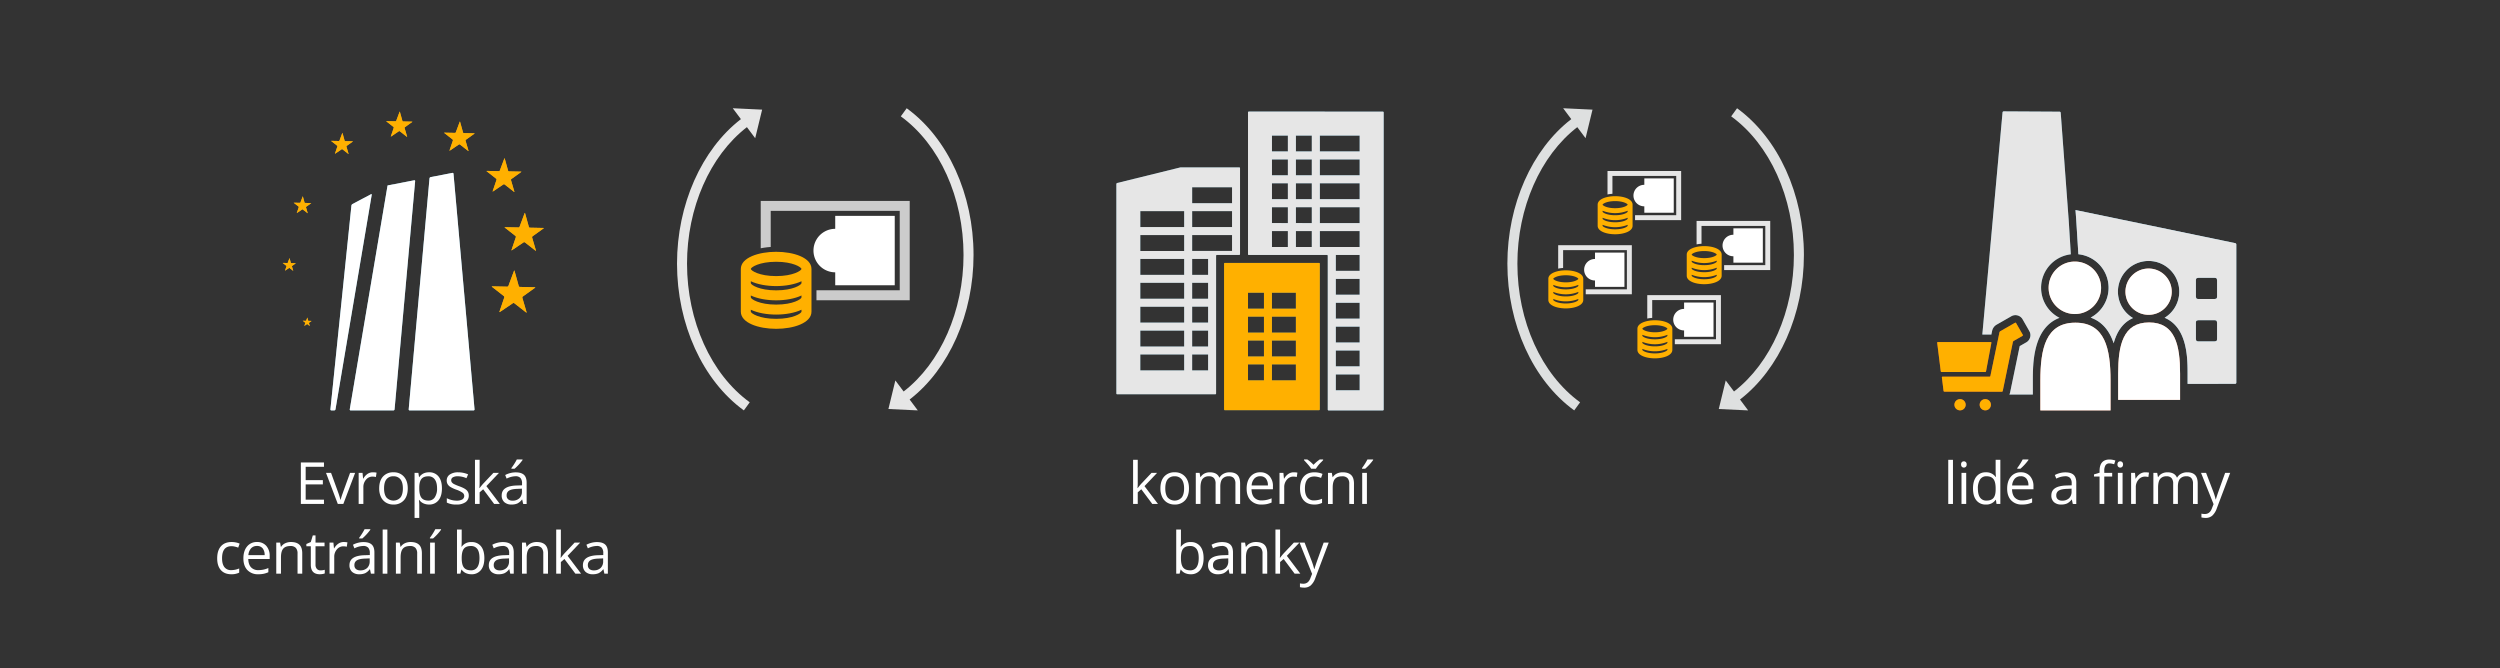 <svg xmlns="http://www.w3.org/2000/svg" width="1920" height="513.232" viewBox="0 0 1920 513.232">
  <rect x="0" y="0" width="1920" height="513.232" fill="#333333" stroke="none"/>
  <defs>
    <style>
      .cls-1 {
        fill: #fff;
      }

      .cls-2 {
        fill: #c69936;
      }

      .cls-3 {
        fill: #6ea6be;
      }

      .cls-4 {
        fill: #47788a;
      }

      .cls-5 {
        fill: #6ea6bf;
      }

      .cls-6 {
        fill: #a64a45;
      }

      .cls-7 {
        fill: #e39473;
      }

      .cls-8 {
        fill: #e6e6e6;
      }

      .cls-9 {
        fill: #ffb000;
      }

      .cls-10 {
        fill: #dee0e0;
      }

      .cls-11 {
        fill: #ccc;
      }
    </style>
  </defs>
  <title>explainer what is money_web_3</title>
  <g id="box_3" data-name="box 3">
    <g>
      <path class="cls-1" d="M1499.875,387.044h-3.616v-33.9h3.616Z"/>
      <path class="cls-1" d="M1506.124,356.694a2.4,2.4,0,0,1,.61-1.819,2.259,2.259,0,0,1,3.028.011,2.361,2.361,0,0,1,.632,1.809,2.4,2.4,0,0,1-.632,1.819,2.213,2.213,0,0,1-3.028,0A2.445,2.445,0,0,1,1506.124,356.694Zm3.922,30.351h-3.616V363.165h3.616Z"/>
      <path class="cls-1" d="M1532.854,383.842h-.2a8.5,8.5,0,0,1-7.5,3.638,8.866,8.866,0,0,1-7.288-3.2q-2.6-3.2-2.6-9.107t2.614-9.173a8.8,8.8,0,0,1,7.277-3.268,8.683,8.683,0,0,1,7.451,3.53h.283l-.152-1.721-.087-1.678v-9.717h3.616v33.9h-2.941Zm-7.234.61q3.7,0,5.371-2.015t1.667-6.5v-.763q0-5.076-1.688-7.245t-5.393-2.167a5.537,5.537,0,0,0-4.87,2.473,12.3,12.3,0,0,0-1.688,6.983q0,4.575,1.678,6.907A5.68,5.68,0,0,0,1525.619,384.451Z"/>
      <path class="cls-1" d="M1552.916,387.48a10.972,10.972,0,0,1-8.356-3.225q-3.06-3.224-3.061-8.955,0-5.774,2.843-9.173a9.446,9.446,0,0,1,7.637-3.4,9.008,9.008,0,0,1,7.1,2.952,11.321,11.321,0,0,1,2.614,7.79v2.288h-16.45q.108,4.206,2.125,6.384a7.345,7.345,0,0,0,5.675,2.179,19.227,19.227,0,0,0,7.626-1.612v3.225a19.135,19.135,0,0,1-3.627,1.188A20.386,20.386,0,0,1,1552.916,387.48Zm-.98-21.722a5.908,5.908,0,0,0-4.587,1.874,8.641,8.641,0,0,0-2.016,5.186h12.485a7.953,7.953,0,0,0-1.525-5.24A5.368,5.368,0,0,0,1551.936,365.758Zm-2.681-6.3q1.046-1.351,2.256-3.268a37.512,37.512,0,0,0,1.906-3.333h4.4v.458a40.377,40.377,0,0,1-6.145,6.688h-2.419Z"/>
      <path class="cls-1" d="M1591.907,387.044l-.719-3.4h-.175a10.045,10.045,0,0,1-3.562,3.04,10.87,10.87,0,0,1-4.435.795,7.975,7.975,0,0,1-5.566-1.83,6.674,6.674,0,0,1-2.016-5.207q0-7.233,11.569-7.583l4.053-.13v-1.482a6.056,6.056,0,0,0-1.209-4.15,4.974,4.974,0,0,0-3.867-1.34,15.757,15.757,0,0,0-6.755,1.83l-1.111-2.767a17,17,0,0,1,3.868-1.5,16.761,16.761,0,0,1,4.216-.545q4.27,0,6.329,1.9t2.059,6.079v16.3Zm-8.17-2.549a7.339,7.339,0,0,0,5.3-1.852,6.848,6.848,0,0,0,1.929-5.186V375.3l-3.617.152q-4.314.153-6.22,1.34a4.041,4.041,0,0,0-1.907,3.693,3.725,3.725,0,0,0,1.188,2.985A4.928,4.928,0,0,0,1583.737,384.495Z"/>
      <path class="cls-1" d="M1622.161,365.975h-6.078v21.069h-3.617V365.975H1608.2v-1.634l4.271-1.307V361.7q0-8.8,7.691-8.8a15.827,15.827,0,0,1,4.444.763l-.937,2.9a11.985,11.985,0,0,0-3.573-.675,3.479,3.479,0,0,0-3.028,1.362,7.593,7.593,0,0,0-.98,4.368v1.547h6.078Zm4.053-9.282a2.4,2.4,0,0,1,.61-1.819,2.259,2.259,0,0,1,3.028.011,2.361,2.361,0,0,1,.632,1.809,2.4,2.4,0,0,1-.632,1.819,2.112,2.112,0,0,1-1.5.6,2.089,2.089,0,0,1-1.525-.6A2.445,2.445,0,0,1,1626.214,356.694Zm3.922,30.351h-3.617V363.165h3.617Z"/>
      <path class="cls-1" d="M1647.583,362.729a14.154,14.154,0,0,1,2.854.262l-.5,3.355a12.332,12.332,0,0,0-2.615-.327,6.362,6.362,0,0,0-4.956,2.353,8.579,8.579,0,0,0-2.06,5.861v12.812h-3.616V363.165h2.984l.414,4.423h.175a10.5,10.5,0,0,1,3.2-3.6A7.212,7.212,0,0,1,1647.583,362.729Z"/>
      <path class="cls-1" d="M1684.227,387.044V371.51a6.453,6.453,0,0,0-1.22-4.281,4.724,4.724,0,0,0-3.792-1.427,6.122,6.122,0,0,0-4.989,1.939q-1.613,1.939-1.612,5.97v13.334H1669V371.51a6.447,6.447,0,0,0-1.221-4.281,4.748,4.748,0,0,0-3.812-1.427,5.906,5.906,0,0,0-4.979,2.037q-1.581,2.038-1.58,6.678v12.528h-3.616V363.165h2.941l.588,3.268h.175a7.106,7.106,0,0,1,2.887-2.724,8.821,8.821,0,0,1,4.172-.98q5.6,0,7.321,4.053h.174a7.62,7.62,0,0,1,3.094-2.963,9.6,9.6,0,0,1,4.619-1.089q4.053,0,6.068,2.081t2.016,6.656v15.579Z"/>
      <path class="cls-1" d="M1690.389,363.165h3.878l5.229,13.617a52,52,0,0,1,2.135,6.732h.175q.283-1.111,1.187-3.8t5.916-16.548h3.878l-10.262,27.191a13.572,13.572,0,0,1-3.562,5.72,7.578,7.578,0,0,1-5,1.688,14.544,14.544,0,0,1-3.269-.371v-2.9a12.607,12.607,0,0,0,2.68.261q3.727,0,5.316-4.183l1.329-3.4Z"/>
    </g>
  </g>
  <g id="box_2" data-name="box 2">
    <g>
      <path class="cls-1" d="M873.79,374.821a42.41,42.41,0,0,1,2.854-3.486l7.713-8.17h4.293l-9.674,10.175,10.349,13.7h-4.379l-8.432-11.286-2.724,2.353v8.933h-3.573v-33.9h3.573v17.975q0,1.2-.175,3.7Z"/>
      <path class="cls-1" d="M913.135,375.083q0,5.839-2.941,9.118a10.359,10.359,0,0,1-8.127,3.279,10.763,10.763,0,0,1-5.687-1.5,9.92,9.92,0,0,1-3.835-4.314,15.034,15.034,0,0,1-1.351-6.58q0-5.839,2.919-9.1a10.327,10.327,0,0,1,8.105-3.257,10.1,10.1,0,0,1,7.964,3.333Q913.135,369.4,913.135,375.083Zm-18.193,0q0,4.575,1.83,6.972a7.264,7.264,0,0,0,10.774.011q1.841-2.385,1.841-6.983,0-4.553-1.841-6.918a6.47,6.47,0,0,0-5.437-2.364,6.366,6.366,0,0,0-5.359,2.331Q894.941,370.464,894.942,375.083Z"/>
      <path class="cls-1" d="M948.8,387.044V371.51a6.453,6.453,0,0,0-1.22-4.281,4.724,4.724,0,0,0-3.792-1.427,6.122,6.122,0,0,0-4.989,1.939q-1.613,1.939-1.612,5.97v13.334h-3.616V371.51a6.447,6.447,0,0,0-1.221-4.281,4.748,4.748,0,0,0-3.812-1.427,5.906,5.906,0,0,0-4.979,2.037q-1.581,2.038-1.58,6.678v12.528h-3.616V363.165H921.3l.588,3.268h.175a7.106,7.106,0,0,1,2.887-2.724,8.821,8.821,0,0,1,4.172-.98q5.6,0,7.321,4.053h.174a7.62,7.62,0,0,1,3.094-2.963,9.6,9.6,0,0,1,4.619-1.089q4.053,0,6.068,2.081t2.016,6.656v15.579Z"/>
      <path class="cls-1" d="M968.837,387.48a10.972,10.972,0,0,1-8.356-3.225q-3.06-3.224-3.061-8.955,0-5.774,2.843-9.173a9.446,9.446,0,0,1,7.637-3.4,9.008,9.008,0,0,1,7.1,2.952,11.321,11.321,0,0,1,2.614,7.79v2.288h-16.45q.108,4.206,2.125,6.384a7.345,7.345,0,0,0,5.675,2.179,19.227,19.227,0,0,0,7.626-1.612v3.225a19.135,19.135,0,0,1-3.627,1.188A20.386,20.386,0,0,1,968.837,387.48Zm-.98-21.722a5.908,5.908,0,0,0-4.587,1.874,8.641,8.641,0,0,0-2.016,5.186H973.74a7.953,7.953,0,0,0-1.525-5.24A5.368,5.368,0,0,0,967.857,365.758Z"/>
      <path class="cls-1" d="M993.562,362.729a14.154,14.154,0,0,1,2.854.262l-.5,3.355a12.332,12.332,0,0,0-2.615-.327,6.362,6.362,0,0,0-4.956,2.353,8.579,8.579,0,0,0-2.06,5.861v12.812h-3.616V363.165h2.984l.414,4.423h.175a10.5,10.5,0,0,1,3.2-3.6A7.212,7.212,0,0,1,993.562,362.729Z"/>
      <path class="cls-1" d="M1009.31,387.48q-5.186,0-8.029-3.192t-2.843-9.031q0-5.992,2.887-9.26t8.225-3.268a16.312,16.312,0,0,1,3.442.371,11.351,11.351,0,0,1,2.7.872l-1.111,3.072a17.033,17.033,0,0,0-2.614-.795,11.686,11.686,0,0,0-2.506-.316q-7.277,0-7.277,9.281,0,4.4,1.776,6.754a6.177,6.177,0,0,0,5.262,2.353,16.09,16.09,0,0,0,6.122-1.285v3.2A13.045,13.045,0,0,1,1009.31,387.48Zm-7.822-34.621h2.506a24.769,24.769,0,0,1,4.771,4.118,31.679,31.679,0,0,1,4.815-4.118h2.593v.544l-1.438,1.481a25.527,25.527,0,0,0-4.14,5.12h-3.616a17.516,17.516,0,0,0-1.612-2.266q-1.112-1.373-3.879-4.336Z"/>
      <path class="cls-1" d="M1036.236,387.044V371.6a6.233,6.233,0,0,0-1.329-4.357,5.416,5.416,0,0,0-4.161-1.438q-3.749,0-5.491,2.026t-1.743,6.689v12.528h-3.616V363.165h2.941l.588,3.268h.175a7.376,7.376,0,0,1,3.115-2.734,10.128,10.128,0,0,1,4.467-.97q4.314,0,6.492,2.081t2.179,6.656v15.579Z"/>
      <path class="cls-1" d="M1046.015,359.461q1.044-1.351,2.255-3.268a37.512,37.512,0,0,0,1.906-3.333h4.4v.458a40.377,40.377,0,0,1-6.145,6.688h-2.418Zm3.769,27.583h-3.616V363.165h3.616Z"/>
      <path class="cls-1" d="M914.451,416.318a8.881,8.881,0,0,1,7.311,3.214q2.6,3.214,2.6,9.1t-2.626,9.14a8.84,8.84,0,0,1-7.288,3.257,10.339,10.339,0,0,1-4.26-.86,8.014,8.014,0,0,1-3.235-2.647h-.261l-.763,3.072h-2.593v-33.9h3.616v8.236q0,2.767-.174,4.967h.174A8.588,8.588,0,0,1,914.451,416.318Zm-.522,3.029q-3.7,0-5.338,2.124t-1.635,7.158q0,5.032,1.678,7.2T914.015,438a5.579,5.579,0,0,0,4.968-2.429q1.633-2.429,1.634-6.983,0-4.662-1.634-6.95A5.792,5.792,0,0,0,913.928,419.347Z"/>
      <path class="cls-1" d="M944.252,440.59l-.719-3.4h-.175a10.045,10.045,0,0,1-3.562,3.04,10.87,10.87,0,0,1-4.435.795,7.975,7.975,0,0,1-5.566-1.83,6.674,6.674,0,0,1-2.016-5.207q0-7.233,11.569-7.583l4.053-.13v-1.482a6.056,6.056,0,0,0-1.209-4.15,4.974,4.974,0,0,0-3.867-1.34,15.757,15.757,0,0,0-6.755,1.83l-1.111-2.767a17,17,0,0,1,3.868-1.5,16.761,16.761,0,0,1,4.216-.545q4.27,0,6.329,1.9t2.059,6.079v16.3Zm-8.17-2.549a7.339,7.339,0,0,0,5.3-1.852A6.848,6.848,0,0,0,943.316,431v-2.157L939.7,429q-4.314.153-6.22,1.34a4.041,4.041,0,0,0-1.907,3.693,3.725,3.725,0,0,0,1.188,2.985A4.928,4.928,0,0,0,936.082,438.041Z"/>
      <path class="cls-1" d="M969.609,440.59V425.142a6.233,6.233,0,0,0-1.329-4.357,5.416,5.416,0,0,0-4.161-1.438q-3.749,0-5.491,2.026t-1.743,6.689V440.59h-3.616V416.711h2.941l.588,3.268h.175a7.376,7.376,0,0,1,3.115-2.734,10.128,10.128,0,0,1,4.467-.97q4.314,0,6.492,2.081t2.179,6.656V440.59Z"/>
      <path class="cls-1" d="M983.114,428.367a42.41,42.41,0,0,1,2.854-3.486l7.713-8.17h4.293L988.3,426.886l10.349,13.7h-4.379L985.837,429.3l-2.724,2.353v8.933H979.54v-33.9h3.573v17.975q0,1.2-.175,3.7Z"/>
      <path class="cls-1" d="M998.056,416.711h3.878l5.229,13.617a52,52,0,0,1,2.135,6.732h.175q.283-1.111,1.187-3.8t5.916-16.548h3.878L1010.192,443.9a13.572,13.572,0,0,1-3.562,5.72,7.578,7.578,0,0,1-5,1.688,14.544,14.544,0,0,1-3.269-.371v-2.9a12.607,12.607,0,0,0,2.68.261q3.727,0,5.316-4.183l1.329-3.4Z"/>
    </g>
  </g>
  <g id="box_1" data-name="box 1">
    <g>
      <path class="cls-1" d="M248.811,387.044H231.053V355.19h17.758v3.29H234.757v10.262h13.2v3.268h-13.2v11.722h14.054Z"/>
      <path class="cls-1" d="M259.439,387.044l-9.063-23.879h3.878l5.143,14.162a67.479,67.479,0,0,1,2.048,6.449h.174a48.881,48.881,0,0,1,1.515-4.783q1.274-3.628,5.72-15.829h3.878l-9.063,23.879Z"/>
      <path class="cls-1" d="M286.342,362.729a14.154,14.154,0,0,1,2.854.262l-.5,3.355a12.332,12.332,0,0,0-2.615-.327,6.362,6.362,0,0,0-4.956,2.353,8.579,8.579,0,0,0-2.06,5.861v12.812h-3.616V363.165h2.984l.414,4.423h.175a10.5,10.5,0,0,1,3.2-3.6A7.212,7.212,0,0,1,286.342,362.729Z"/>
      <path class="cls-1" d="M313.159,375.083q0,5.839-2.941,9.118a10.359,10.359,0,0,1-8.127,3.279,10.763,10.763,0,0,1-5.687-1.5,9.92,9.92,0,0,1-3.835-4.314,15.034,15.034,0,0,1-1.351-6.58q0-5.839,2.919-9.1a10.327,10.327,0,0,1,8.105-3.257,10.1,10.1,0,0,1,7.964,3.333Q313.159,369.4,313.159,375.083Zm-18.193,0q0,4.575,1.83,6.972a7.264,7.264,0,0,0,10.774.011q1.841-2.385,1.841-6.983,0-4.553-1.841-6.918a6.47,6.47,0,0,0-5.437-2.364,6.366,6.366,0,0,0-5.359,2.331Q294.966,370.464,294.966,375.083Z"/>
      <path class="cls-1" d="M329.5,387.48a10.339,10.339,0,0,1-4.26-.86A8.014,8.014,0,0,1,322,383.972h-.261a32.118,32.118,0,0,1,.261,3.965v9.827h-3.616v-34.6h2.941l.5,3.268H322a8.4,8.4,0,0,1,3.247-2.833,9.872,9.872,0,0,1,4.248-.872,8.827,8.827,0,0,1,7.332,3.247q2.581,3.247,2.582,9.107,0,5.883-2.626,9.14A8.84,8.84,0,0,1,329.5,387.48Zm-.522-21.679q-3.661,0-5.295,2.026T322,374.277v.806q0,5.032,1.678,7.2t5.382,2.168a5.6,5.6,0,0,0,4.848-2.505,11.884,11.884,0,0,0,1.754-6.907q0-4.466-1.754-6.852A5.769,5.769,0,0,0,328.973,365.8Z"/>
      <path class="cls-1" d="M360.015,380.53a5.98,5.98,0,0,1-2.483,5.142,11.677,11.677,0,0,1-6.972,1.808,15.163,15.163,0,0,1-7.408-1.5v-3.355a17.889,17.889,0,0,0,3.693,1.373,15.4,15.4,0,0,0,3.8.5,8.62,8.62,0,0,0,4.357-.9,3.112,3.112,0,0,0,.315-5.142,19.005,19.005,0,0,0-4.717-2.342,25.536,25.536,0,0,1-4.738-2.168,6.463,6.463,0,0,1-2.092-2.1,5.478,5.478,0,0,1-.687-2.811,5.357,5.357,0,0,1,2.375-4.608,11.068,11.068,0,0,1,6.515-1.688,19.057,19.057,0,0,1,7.538,1.569l-1.285,2.941a17.3,17.3,0,0,0-6.515-1.481,7.491,7.491,0,0,0-3.878.806,2.492,2.492,0,0,0-1.308,2.222,2.7,2.7,0,0,0,.49,1.634,4.835,4.835,0,0,0,1.58,1.285,35.157,35.157,0,0,0,4.183,1.765q4.25,1.547,5.741,3.116A5.493,5.493,0,0,1,360.015,380.53Z"/>
      <path class="cls-1" d="M368.357,374.821a42.41,42.41,0,0,1,2.854-3.486l7.713-8.17h4.293l-9.674,10.175,10.349,13.7h-4.379l-8.432-11.286-2.724,2.353v8.933h-3.573v-33.9h3.573v17.975q0,1.2-.175,3.7Z"/>
      <path class="cls-1" d="M401.775,387.044l-.719-3.4h-.175a10.045,10.045,0,0,1-3.562,3.04,10.87,10.87,0,0,1-4.435.795,7.975,7.975,0,0,1-5.566-1.83,6.674,6.674,0,0,1-2.016-5.207q0-7.233,11.569-7.583l4.053-.13v-1.482a6.056,6.056,0,0,0-1.209-4.15,4.974,4.974,0,0,0-3.867-1.34,15.757,15.757,0,0,0-6.755,1.83l-1.111-2.767a17,17,0,0,1,3.868-1.5,16.761,16.761,0,0,1,4.216-.545q4.27,0,6.329,1.9t2.059,6.079v16.3Zm-8.17-2.549a7.339,7.339,0,0,0,5.3-1.852,6.848,6.848,0,0,0,1.929-5.186V375.3l-3.617.152q-4.314.153-6.22,1.34a4.041,4.041,0,0,0-1.907,3.693,3.725,3.725,0,0,0,1.188,2.985A4.928,4.928,0,0,0,393.6,384.495Zm-.85-25.034q1.044-1.351,2.255-3.268a37.512,37.512,0,0,0,1.906-3.333h4.4v.458a40.377,40.377,0,0,1-6.145,6.688h-2.418Z"/>
      <path class="cls-1" d="M177.667,441.026q-5.186,0-8.029-3.192T166.8,428.8q0-5.992,2.887-9.26t8.225-3.268a16.312,16.312,0,0,1,3.442.371,11.351,11.351,0,0,1,2.7.872l-1.111,3.072a17.033,17.033,0,0,0-2.614-.795,11.686,11.686,0,0,0-2.506-.316q-7.277,0-7.277,9.281,0,4.4,1.776,6.754a6.177,6.177,0,0,0,5.262,2.353,16.09,16.09,0,0,0,6.122-1.285v3.2A13.045,13.045,0,0,1,177.667,441.026Z"/>
      <path class="cls-1" d="M198.34,441.026a10.972,10.972,0,0,1-8.356-3.225q-3.06-3.224-3.061-8.955,0-5.774,2.843-9.173a9.446,9.446,0,0,1,7.637-3.4,9.008,9.008,0,0,1,7.1,2.952,11.321,11.321,0,0,1,2.614,7.79V429.3H190.67q.108,4.206,2.125,6.384a7.345,7.345,0,0,0,5.675,2.179,19.227,19.227,0,0,0,7.626-1.612v3.225a19.135,19.135,0,0,1-3.627,1.188A20.386,20.386,0,0,1,198.34,441.026Zm-.98-21.722a5.908,5.908,0,0,0-4.587,1.874,8.641,8.641,0,0,0-2.016,5.186h12.485a7.953,7.953,0,0,0-1.525-5.24A5.368,5.368,0,0,0,197.36,419.3Z"/>
      <path class="cls-1" d="M228.511,440.59V425.142a6.233,6.233,0,0,0-1.329-4.357,5.416,5.416,0,0,0-4.161-1.438q-3.749,0-5.491,2.026t-1.743,6.689V440.59H212.17V416.711h2.941l.588,3.268h.175a7.376,7.376,0,0,1,3.115-2.734,10.128,10.128,0,0,1,4.467-.97q4.314,0,6.492,2.081t2.179,6.656V440.59Z"/>
      <path class="cls-1" d="M246.156,438.041a11.778,11.778,0,0,0,1.852-.142,11.97,11.97,0,0,0,1.416-.294v2.767a6.6,6.6,0,0,1-1.731.468,13,13,0,0,1-2.06.185q-6.929,0-6.929-7.3V419.521h-3.42v-1.743l3.42-1.5,1.525-5.1h2.092v5.534h6.929v2.811h-6.929v14.053a4.829,4.829,0,0,0,1.024,3.312A3.562,3.562,0,0,0,246.156,438.041Z"/>
      <path class="cls-1" d="M263.974,416.275a14.154,14.154,0,0,1,2.854.262l-.5,3.355a12.332,12.332,0,0,0-2.615-.327,6.362,6.362,0,0,0-4.956,2.353,8.579,8.579,0,0,0-2.06,5.861V440.59H253.08V416.711h2.984l.414,4.423h.175a10.5,10.5,0,0,1,3.2-3.6A7.212,7.212,0,0,1,263.974,416.275Z"/>
      <path class="cls-1" d="M284.864,440.59l-.719-3.4h-.175a10.045,10.045,0,0,1-3.562,3.04,10.87,10.87,0,0,1-4.435.795,7.975,7.975,0,0,1-5.566-1.83,6.674,6.674,0,0,1-2.016-5.207q0-7.233,11.569-7.583l4.053-.13v-1.482a6.056,6.056,0,0,0-1.209-4.15,4.974,4.974,0,0,0-3.867-1.34,15.757,15.757,0,0,0-6.755,1.83l-1.111-2.767a17,17,0,0,1,3.868-1.5,16.761,16.761,0,0,1,4.216-.545q4.27,0,6.329,1.9t2.059,6.079v16.3Zm-8.17-2.549a7.339,7.339,0,0,0,5.3-1.852A6.848,6.848,0,0,0,283.927,431v-2.157L280.31,429q-4.314.153-6.22,1.34a4.041,4.041,0,0,0-1.907,3.693,3.725,3.725,0,0,0,1.188,2.985A4.928,4.928,0,0,0,276.694,438.041Zm-.85-25.034q1.044-1.351,2.255-3.268a37.512,37.512,0,0,0,1.906-3.333h4.4v.458a40.377,40.377,0,0,1-6.145,6.688h-2.418Z"/>
      <path class="cls-1" d="M297.5,440.59H293.88v-33.9H297.5Z"/>
      <path class="cls-1" d="M320.392,440.59V425.142a6.233,6.233,0,0,0-1.329-4.357,5.416,5.416,0,0,0-4.161-1.438q-3.749,0-5.491,2.026t-1.743,6.689V440.59h-3.616V416.711h2.941l.588,3.268h.175a7.376,7.376,0,0,1,3.115-2.734,10.128,10.128,0,0,1,4.467-.97q4.314,0,6.492,2.081t2.179,6.656V440.59Z"/>
      <path class="cls-1" d="M330.17,413.007q1.044-1.351,2.255-3.268a37.512,37.512,0,0,0,1.906-3.333h4.4v.458a40.377,40.377,0,0,1-6.145,6.688H330.17Zm3.769,27.583h-3.616V416.711h3.616Z"/>
      <path class="cls-1" d="M362.08,416.318a8.881,8.881,0,0,1,7.311,3.214q2.6,3.214,2.6,9.1t-2.626,9.14a8.84,8.84,0,0,1-7.288,3.257,10.339,10.339,0,0,1-4.26-.86,8.014,8.014,0,0,1-3.235-2.647h-.261l-.763,3.072h-2.593v-33.9h3.616v8.236q0,2.767-.174,4.967h.174A8.588,8.588,0,0,1,362.08,416.318Zm-.522,3.029q-3.7,0-5.338,2.124t-1.635,7.158q0,5.032,1.678,7.2T361.645,438a5.579,5.579,0,0,0,4.968-2.429q1.633-2.429,1.634-6.983,0-4.662-1.634-6.95A5.792,5.792,0,0,0,361.558,419.347Z"/>
      <path class="cls-1" d="M391.882,440.59l-.719-3.4h-.175a10.045,10.045,0,0,1-3.562,3.04,10.87,10.87,0,0,1-4.435.795,7.975,7.975,0,0,1-5.566-1.83,6.674,6.674,0,0,1-2.016-5.207q0-7.233,11.569-7.583l4.053-.13v-1.482a6.056,6.056,0,0,0-1.209-4.15,4.974,4.974,0,0,0-3.867-1.34,15.757,15.757,0,0,0-6.755,1.83l-1.111-2.767a17,17,0,0,1,3.868-1.5,16.761,16.761,0,0,1,4.216-.545q4.27,0,6.329,1.9t2.059,6.079v16.3Zm-8.17-2.549a7.339,7.339,0,0,0,5.3-1.852A6.848,6.848,0,0,0,390.946,431v-2.157l-3.617.152q-4.314.153-6.22,1.34a4.041,4.041,0,0,0-1.907,3.693,3.725,3.725,0,0,0,1.188,2.985A4.928,4.928,0,0,0,383.712,438.041Z"/>
      <path class="cls-1" d="M417.239,440.59V425.142a6.233,6.233,0,0,0-1.329-4.357,5.416,5.416,0,0,0-4.161-1.438q-3.749,0-5.491,2.026t-1.743,6.689V440.59H400.9V416.711h2.941l.588,3.268h.175a7.376,7.376,0,0,1,3.115-2.734,10.128,10.128,0,0,1,4.467-.97q4.314,0,6.492,2.081t2.179,6.656V440.59Z"/>
      <path class="cls-1" d="M430.743,428.367a42.41,42.41,0,0,1,2.854-3.486l7.713-8.17H445.6l-9.674,10.175,10.349,13.7H441.9L433.467,429.3l-2.724,2.353v8.933H427.17v-33.9h3.573v17.975q0,1.2-.175,3.7Z"/>
      <path class="cls-1" d="M464.161,440.59l-.719-3.4h-.175a10.045,10.045,0,0,1-3.562,3.04,10.87,10.87,0,0,1-4.435.795,7.975,7.975,0,0,1-5.566-1.83,6.674,6.674,0,0,1-2.016-5.207q0-7.233,11.569-7.583l4.053-.13v-1.482a6.056,6.056,0,0,0-1.209-4.15,4.974,4.974,0,0,0-3.867-1.34,15.757,15.757,0,0,0-6.755,1.83l-1.111-2.767a17,17,0,0,1,3.868-1.5,16.761,16.761,0,0,1,4.216-.545q4.27,0,6.329,1.9t2.059,6.079v16.3Zm-8.17-2.549a7.339,7.339,0,0,0,5.3-1.852A6.848,6.848,0,0,0,463.225,431v-2.157l-3.617.152q-4.314.153-6.22,1.34a4.041,4.041,0,0,0-1.907,3.693,3.725,3.725,0,0,0,1.188,2.985A4.928,4.928,0,0,0,455.992,438.041Z"/>
    </g>
  </g>
  <g id="icons">
    <g>
      <path class="cls-2" d="M395,232.9a1,1,0,0,0-1.1-.039l-9.958,6.722c-.31.21-.467.092-.347-.263l3.673-10.842a1.035,1.035,0,0,0-.318-1.068l-9.05-7.086c-.3-.231-.231-.414.145-.406l11.491.239a1.036,1.036,0,0,0,.923-.625l4.289-11.485c.131-.351.32-.343.421.018l3.225,11.622a.977.977,0,0,0,.866.672l11.491.239c.376.008.433.194.129.412l-9.337,6.7a1.033,1.033,0,0,0-.361,1.053l3.219,10.983c.1.361-.051.465-.347.235Z"/>
      <path class="cls-2" d="M403.118,186.153a.9.9,0,0,0-.992-.035l-8.962,6.051c-.28.188-.421.082-.312-.239l3.305-9.756a.933.933,0,0,0-.286-.962l-8.145-6.377c-.267-.208-.208-.374.131-.365l10.342.214a.925.925,0,0,0,.829-.561l3.86-10.338c.118-.316.29-.308.38.018l2.9,10.458a.878.878,0,0,0,.778.6l10.344.216c.337.006.39.174.114.369l-8.4,6.034a.925.925,0,0,0-.327.947l2.9,9.887c.1.325-.045.418-.31.21Z"/>
      <path class="cls-2" d="M387.511,141.648a.8.8,0,0,0-.882-.031l-7.966,5.377c-.249.169-.374.073-.278-.21l2.938-8.674a.827.827,0,0,0-.255-.853l-7.239-5.669c-.237-.184-.186-.331.114-.325l9.195.19a.825.825,0,0,0,.737-.5l3.432-9.186c.1-.282.257-.276.337.014l2.58,9.3a.781.781,0,0,0,.692.539l9.193.19c.3.006.347.155.1.331l-7.468,5.363a.829.829,0,0,0-.292.843l2.576,8.786c.084.288-.041.374-.276.188Z"/>
      <path class="cls-2" d="M353.233,110.979a.7.7,0,0,0-.772-.027l-6.971,4.705c-.216.147-.327.063-.241-.186l2.57-7.588a.726.726,0,0,0-.223-.747l-6.337-4.961c-.206-.161-.161-.29.1-.284l8.045.167a.727.727,0,0,0,.645-.439l3-8.039c.092-.245.225-.241.3.012l2.258,8.135a.685.685,0,0,0,.6.472l8.045.167c.263,0,.3.135.09.288l-6.537,4.693a.725.725,0,0,0-.253.737l2.254,7.688c.073.253-.035.327-.243.165Z"/>
      <path class="cls-2" d="M307.025,100.8a.6.6,0,0,0-.661-.022l-5.975,4.032c-.186.127-.28.055-.208-.157l2.2-6.5a.622.622,0,0,0-.192-.641l-5.43-4.252c-.178-.139-.139-.249.088-.243l6.894.143a.62.62,0,0,0,.553-.376l2.574-6.89c.08-.212.192-.206.253.01l1.935,6.974a.584.584,0,0,0,.519.4l6.894.143c.227.006.261.116.078.249l-5.6,4.022a.62.62,0,0,0-.218.633l1.933,6.59c.063.216-.031.28-.208.141Z"/>
      <path class="cls-2" d="M262.983,114.66a.5.5,0,0,0-.551-.02L257.453,118c-.155.106-.233.045-.174-.133l1.837-5.42a.518.518,0,0,0-.159-.533l-4.526-3.544c-.147-.116-.114-.206.071-.2l5.747.12a.517.517,0,0,0,.461-.312l2.143-5.743c.067-.176.161-.171.212.01l1.611,5.81a.487.487,0,0,0,.433.335l5.747.12c.188,0,.216.1.063.206l-4.669,3.352a.519.519,0,0,0-.18.527l1.609,5.491c.053.18-.024.233-.171.118Z"/>
      <path class="cls-2" d="M232.541,160.866a.4.4,0,0,0-.441-.016l-3.983,2.691c-.125.084-.188.037-.139-.106l1.468-4.336a.41.41,0,0,0-.127-.427l-3.619-2.836c-.118-.092-.092-.165.057-.161l4.6.094a.406.406,0,0,0,.367-.249l1.717-4.593c.053-.141.129-.139.169.006l1.288,4.648a.393.393,0,0,0,.347.269l4.6.1c.149,0,.171.078.051.163l-3.736,2.682a.411.411,0,0,0-.145.421l1.288,4.4c.043.143-.02.186-.139.092Z"/>
      <path class="cls-2" d="M222.349,205.814a.3.3,0,0,0-.331-.012l-2.987,2.017c-.094.063-.141.029-.1-.078l1.1-3.254a.307.307,0,0,0-.094-.318l-2.715-2.127c-.09-.069-.069-.125.043-.122l3.448.071a.306.306,0,0,0,.276-.186l1.286-3.446c.041-.106.1-.1.127.006l.968,3.485a.291.291,0,0,0,.259.2l3.448.071c.112,0,.131.059.039.125l-2.8,2.011a.308.308,0,0,0-.108.316l.966,3.295c.031.108-.016.141-.1.069Z"/>
      <path class="cls-2" d="M236.022,248.934a.2.2,0,0,0-.22-.008l-1.992,1.345c-.061.041-.092.018-.069-.053l.735-2.168a.207.207,0,0,0-.063-.214l-1.811-1.417c-.059-.047-.045-.084.031-.082l2.3.049a.21.21,0,0,0,.184-.127l.857-2.3c.027-.069.063-.067.084,0l.645,2.325a.193.193,0,0,0,.174.133l2.3.049c.076,0,.086.039.024.082L237.33,247.9a.207.207,0,0,0-.073.21l.645,2.2c.02.073-.01.094-.069.047Z"/>
      <path class="cls-3" d="M302.147,315.19a.9.9,0,0,0,.878-.8l15.8-175.279a.574.574,0,0,0-.719-.649l-19.63,3.8c-.435.084-.8.157-.81.163s-.078.367-.153.8L268.608,314.4a.66.66,0,0,0,.672.794Z"/>
      <path class="cls-3" d="M313.874,314.387a.724.724,0,0,0,.733.8h49.1a.727.727,0,0,0,.735-.8L348.286,133.435a.713.713,0,0,0-.864-.649l-16.693,3.23a1.142,1.142,0,0,0-.864.957Z"/>
      <path class="cls-3" d="M285.48,149.6c.073-.437-.186-.625-.578-.418L270.688,156.7a1.692,1.692,0,0,0-.794,1.18l-16.135,156.5a.715.715,0,0,0,.725.8h2.227a.992.992,0,0,0,.941-.794Z"/>
    </g>
    <g>
      <path class="cls-4" d="M995.232,237.072H976.851v-12.23h18.381Zm0,18.346H976.851v-12.23h18.381Zm0,18.344H976.851v-12.23h18.381Zm0,18.344H976.851v-12.23h18.381Zm-24.509-55.035H958.468v-12.23h12.255Zm0,18.346H958.468v-12.23h12.255Zm0,18.344H958.468v-12.23h12.255Zm0,18.344H958.468v-12.23h12.255ZM1013,201.913H940.7a.614.614,0,0,0-.612.61v111.9a.612.612,0,0,0,.612.61H1013a.612.612,0,0,0,.612-.61v-111.9a.614.614,0,0,0-.612-.61"/>
      <path class="cls-5" d="M1044.249,116.306h-30.636v-12.23h30.636Zm0,18.344h-30.636V122.42h30.636Zm0,18.344h-30.636v-12.23h30.636Zm0,18.344h-30.636v-12.23h30.636Zm0,18.344h-30.636v-12.23h30.636Zm0,18.344h-18.381V195.8h18.381Zm0,18.346h-18.381v-12.23h18.381Zm0,18.344h-18.381v-12.23h18.381Zm0,18.344h-18.381v-12.23h18.381Zm0,18.344h-18.381v-12.23h18.381Zm0,18.344h-18.381V287.52h18.381Zm-36.764-183.445H995.231v-12.23h12.255Zm0,18.344H995.231V122.42h12.255Zm0,18.344H995.231v-12.23h12.255Zm0,18.344H995.231v-12.23h12.255Zm0,18.344H995.231v-12.23h12.255ZM989.1,116.306H976.85v-12.23H989.1Zm0,18.344H976.85V122.42H989.1Zm0,18.344H976.85v-12.23H989.1Zm0,18.344H976.85v-12.23H989.1Zm0,18.344H976.85v-12.23H989.1Zm72.914-103.951H959.081a.614.614,0,0,0-.612.612V195.186a.614.614,0,0,0,.612.612h60.046a.563.563,0,0,1,.612.547V314.579a.613.613,0,0,0,.612.61h41.666a.612.612,0,0,0,.612-.61V86.344a.614.614,0,0,0-.612-.612"/>
      <path class="cls-4" d="M946.215,156.051H915.579v-12.23h30.636Zm0,18.344H915.579v-12.23h30.636Zm0,18.346H915.579v-12.23h30.636Zm-18.383,18.344H915.577v-12.23h12.255Zm0,18.344H915.577V217.2h12.255Zm0,18.344H915.577v-12.23h12.255Zm0,18.344H915.577v-12.23h12.255Zm0,18.344H915.577v-12.23h12.255ZM909.451,174.4h-33.7v-12.23h33.7Zm0,18.346h-33.7v-12.23h33.7Zm0,18.344h-33.7v-12.23h33.7Zm0,18.344h-33.7V217.2h33.7Zm0,18.344h-33.7v-12.23h33.7Zm0,18.344h-33.7v-12.23h33.7Zm0,18.344h-33.7v-12.23h33.7Zm42.278-155.928H907a4.054,4.054,0,0,0-1.188.214l-47.869,11.8a.951.951,0,0,0-.574.825V302.2a.612.612,0,0,0,.612.61h75.365a.612.612,0,0,0,.612-.61V196.41a.614.614,0,0,1,.612-.612h17.156a.614.614,0,0,0,.612-.61v-66.04a.614.614,0,0,0-.612-.612"/>
    </g>
    <g>
      <path class="cls-5" d="M1702.722,227.608a4.15,4.15,0,0,1-.274,1.423c-.151.337-1.313.61-1.76.61h-12.208a4.174,4.174,0,0,1-1.425-.274c-.335-.151-.61-1.313-.61-1.76V215.4a4.171,4.171,0,0,1,.276-1.425c.151-.335,1.313-.61,1.76-.61h12.208a4.152,4.152,0,0,1,1.423.276c.337.151.61,1.313.61,1.76Zm0,32.553a4.15,4.15,0,0,1-.274,1.423c-.151.337-1.313.61-1.76.61h-12.208a4.174,4.174,0,0,1-1.425-.274c-.335-.151-.61-1.313-.61-1.76V247.953a4.171,4.171,0,0,1,.276-1.425c.151-.335,1.313-.61,1.76-.61h12.208a4.152,4.152,0,0,1,1.423.276c.337.151.61,1.313.61,1.76Zm13.976-73.414-122.722-25.44.557,7.494c0,.039.006.08,1.647,26.455a25.909,25.909,0,0,1,9.45,48.661c9.617,3.411,14.831,11.122,17.664,19.726,2.2-8.1,6.473-15.684,14.855-19.387a23.55,23.55,0,1,1,24.281-.206c17.64,7.361,17.646,31.522,17.646,42.87v7.866l19.577,0h1.4c.325,0,1.4,0,1.852,0l13.769-.037a.82.82,0,0,0,.815-.817v-106.2a1.056,1.056,0,0,0-.8-.984"/>
      <path class="cls-6" d="M1505.316,306.526a4.311,4.311,0,1,0,4.311,4.311,4.311,4.311,0,0,0-4.311-4.311"/>
      <path class="cls-6" d="M1538.1,300.277l7.8-37.623a1.469,1.469,0,0,1,.617-.849l6.778-3.873a.575.575,0,0,0,.214-.784l-5.165-9.037a.574.574,0,0,0-.784-.214l-11.344,6.484a1.465,1.465,0,0,0-.617.847l-6.971,33.494a.74.74,0,0,1-.692.563H1491.86a.5.5,0,0,0-.5.57l1.294,10.356a.669.669,0,0,0,.645.57l44.115.059a.738.738,0,0,0,.692-.561"/>
      <path class="cls-6" d="M1525.279,285.145l4.1-21.862a.462.462,0,0,0-.47-.565h-40.641a.5.5,0,0,0-.5.572l2.731,21.851a.669.669,0,0,0,.645.57H1524.6a.722.722,0,0,0,.68-.565"/>
      <path class="cls-6" d="M1524.7,306.526a4.311,4.311,0,1,0,4.311,4.311,4.311,4.311,0,0,0-4.311-4.311"/>
      <path class="cls-7" d="M1573.341,221.034a20.145,20.145,0,1,1,20.145,20.145,20.168,20.168,0,0,1-20.145-20.145"/>
      <path class="cls-7" d="M1593.918,247.821c-22.776,0-26.922,19.928-26.922,44.511V315.19h53.9V292.332c0-24.583-4.2-44.511-26.975-44.511"/>
      <path class="cls-4" d="M1556.161,262.945l-5.016,2.866-7.386,35.635a6.347,6.347,0,0,1-.559,1.545h18.024V292.333c0-12.875.018-40.516,20.5-48.233a25.887,25.887,0,0,1,8.676-48.784c-.955-15.337-1.623-26.04-1.625-26.061l-6.149-82.674a.9.9,0,0,0-.878-.815l-42.9-.249a.909.909,0,0,0-.892.806l-15.535,170.62h6.492c.145,0,.282.037.425.045l.613-2.94a7.252,7.252,0,0,1,3.405-4.685l11.344-6.484a6.35,6.35,0,0,1,8.664,2.362l5.163,9.037a6.352,6.352,0,0,1-2.362,8.664"/>
      <path class="cls-7" d="M1632.345,224.012a17.774,17.774,0,1,1,17.775,17.775,17.795,17.795,0,0,1-17.775-17.775"/>
      <path class="cls-7" d="M1650.5,247.646c-20.1,0-23.752,17.583-23.752,39.273v20.167H1674.3V286.919c0-21.69-3.7-39.273-23.8-39.273"/>
    </g>
    <g>
      <path class="cls-8" d="M1702.722,227.608a4.15,4.15,0,0,1-.274,1.423c-.151.337-1.313.61-1.76.61h-12.208a4.174,4.174,0,0,1-1.425-.274c-.335-.151-.61-1.313-.61-1.76V215.4a4.171,4.171,0,0,1,.276-1.425c.151-.335,1.313-.61,1.76-.61h12.208a4.152,4.152,0,0,1,1.423.276c.337.151.61,1.313.61,1.76Zm0,32.553a4.15,4.15,0,0,1-.274,1.423c-.151.337-1.313.61-1.76.61h-12.208a4.174,4.174,0,0,1-1.425-.274c-.335-.151-.61-1.313-.61-1.76V247.953a4.171,4.171,0,0,1,.276-1.425c.151-.335,1.313-.61,1.76-.61h12.208a4.152,4.152,0,0,1,1.423.276c.337.151.61,1.313.61,1.76Zm13.976-73.414-122.722-25.44.557,7.494c0,.039.006.08,1.647,26.455a25.909,25.909,0,0,1,9.45,48.661c9.617,3.411,14.831,11.122,17.664,19.726,2.2-8.1,6.473-15.684,14.855-19.387a23.55,23.55,0,1,1,24.281-.206c17.64,7.361,17.646,31.522,17.646,42.87v7.866l19.577,0h1.4c.325,0,1.4,0,1.852,0l13.769-.037a.82.82,0,0,0,.815-.817v-106.2a1.056,1.056,0,0,0-.8-.984"/>
      <g>
        <path class="cls-9" d="M1505.316,306.526a4.311,4.311,0,1,0,4.311,4.311,4.311,4.311,0,0,0-4.311-4.311"/>
        <path class="cls-9" d="M1538.1,300.277l7.8-37.623a1.469,1.469,0,0,1,.617-.849l6.778-3.873a.575.575,0,0,0,.214-.784l-5.165-9.037a.574.574,0,0,0-.784-.214l-11.344,6.484a1.465,1.465,0,0,0-.617.847l-6.971,33.494a.74.74,0,0,1-.692.563H1491.86a.5.5,0,0,0-.5.57l1.294,10.356a.669.669,0,0,0,.645.57l44.115.059a.738.738,0,0,0,.692-.561"/>
        <path class="cls-9" d="M1525.279,285.145l4.1-21.862a.462.462,0,0,0-.47-.565h-40.641a.5.5,0,0,0-.5.572l2.731,21.851a.669.669,0,0,0,.645.57H1524.6a.722.722,0,0,0,.68-.565"/>
        <path class="cls-9" d="M1524.7,306.526a4.311,4.311,0,1,0,4.311,4.311,4.311,4.311,0,0,0-4.311-4.311"/>
      </g>
      <path class="cls-8" d="M1556.161,262.945l-5.016,2.866-7.386,35.635a6.347,6.347,0,0,1-.559,1.545h18.024V292.333c0-12.875.018-40.516,20.5-48.233a25.887,25.887,0,0,1,8.676-48.784c-.955-15.337-1.623-26.04-1.625-26.061l-6.149-82.674a.9.9,0,0,0-.878-.815l-42.9-.249a.909.909,0,0,0-.892.806l-15.535,170.62h6.492c.145,0,.282.037.425.045l.613-2.94a7.252,7.252,0,0,1,3.405-4.685l11.344-6.484a6.35,6.35,0,0,1,8.664,2.362l5.163,9.037a6.352,6.352,0,0,1-2.362,8.664"/>
      <g>
        <path class="cls-1" d="M1573.341,221.034a20.145,20.145,0,1,1,20.145,20.145,20.168,20.168,0,0,1-20.145-20.145"/>
        <path class="cls-1" d="M1593.918,247.821c-22.776,0-26.922,19.928-26.922,44.511V315.19h53.9V292.332c0-24.583-4.2-44.511-26.975-44.511"/>
        <path class="cls-1" d="M1632.345,224.012a17.774,17.774,0,1,1,17.775,17.775,17.795,17.795,0,0,1-17.775-17.775"/>
        <path class="cls-1" d="M1650.5,247.646c-20.1,0-23.752,17.583-23.752,39.273v20.167H1674.3V286.919c0-21.69-3.7-39.273-23.8-39.273"/>
      </g>
    </g>
    <g>
      <path class="cls-9" d="M395,232.9a1,1,0,0,0-1.1-.039l-9.958,6.722c-.31.21-.467.092-.347-.263l3.673-10.842a1.035,1.035,0,0,0-.318-1.068l-9.05-7.086c-.3-.231-.231-.414.145-.406l11.491.239a1.036,1.036,0,0,0,.923-.625l4.289-11.485c.131-.351.32-.343.421.018l3.225,11.622a.977.977,0,0,0,.866.672l11.491.239c.376.008.433.194.129.412l-9.337,6.7a1.033,1.033,0,0,0-.361,1.053l3.219,10.983c.1.361-.051.465-.347.235Z"/>
      <path class="cls-9" d="M403.118,186.153a.9.9,0,0,0-.992-.035l-8.962,6.051c-.28.188-.421.082-.312-.239l3.305-9.756a.933.933,0,0,0-.286-.962l-8.145-6.377c-.267-.208-.208-.374.131-.365l10.342.214a.925.925,0,0,0,.829-.561l3.86-10.338c.118-.316.29-.308.38.018l2.9,10.458a.878.878,0,0,0,.778.6l10.344.216c.337.006.39.174.114.369l-8.4,6.034a.925.925,0,0,0-.327.947l2.9,9.887c.1.325-.045.418-.31.21Z"/>
      <path class="cls-9" d="M387.511,141.648a.8.8,0,0,0-.882-.031l-7.966,5.377c-.249.169-.374.073-.278-.21l2.938-8.674a.827.827,0,0,0-.255-.853l-7.239-5.669c-.237-.184-.186-.331.114-.325l9.195.19a.825.825,0,0,0,.737-.5l3.432-9.186c.1-.282.257-.276.337.014l2.58,9.3a.781.781,0,0,0,.692.539l9.193.19c.3.006.347.155.1.331l-7.468,5.363a.829.829,0,0,0-.292.843l2.576,8.786c.084.288-.041.374-.276.188Z"/>
      <path class="cls-9" d="M353.233,110.979a.7.7,0,0,0-.772-.027l-6.971,4.705c-.216.147-.327.063-.241-.186l2.57-7.588a.726.726,0,0,0-.223-.747l-6.337-4.961c-.206-.161-.161-.29.1-.284l8.045.167a.727.727,0,0,0,.645-.439l3-8.039c.092-.245.225-.241.3.012l2.258,8.135a.685.685,0,0,0,.6.472l8.045.167c.263,0,.3.135.09.288l-6.537,4.693a.725.725,0,0,0-.253.737l2.254,7.688c.073.253-.035.327-.243.165Z"/>
      <path class="cls-9" d="M307.025,100.8a.6.6,0,0,0-.661-.022l-5.975,4.032c-.186.127-.28.055-.208-.157l2.2-6.5a.622.622,0,0,0-.192-.641l-5.43-4.252c-.178-.139-.139-.249.088-.243l6.894.143a.62.62,0,0,0,.553-.376l2.574-6.89c.08-.212.192-.206.253.01l1.935,6.974a.584.584,0,0,0,.519.4l6.894.143c.227.006.261.116.078.249l-5.6,4.022a.62.62,0,0,0-.218.633l1.933,6.59c.063.216-.031.28-.208.141Z"/>
      <path class="cls-9" d="M262.983,114.66a.5.5,0,0,0-.551-.02L257.453,118c-.155.106-.233.045-.174-.133l1.837-5.42a.518.518,0,0,0-.159-.533l-4.526-3.544c-.147-.116-.114-.206.071-.2l5.747.12a.517.517,0,0,0,.461-.312l2.143-5.743c.067-.176.161-.171.212.01l1.611,5.81a.487.487,0,0,0,.433.335l5.747.12c.188,0,.216.1.063.206l-4.669,3.352a.519.519,0,0,0-.18.527l1.609,5.491c.053.18-.024.233-.171.118Z"/>
      <path class="cls-9" d="M232.541,160.866a.4.4,0,0,0-.441-.016l-3.983,2.691c-.125.084-.188.037-.139-.106l1.468-4.336a.41.41,0,0,0-.127-.427l-3.619-2.836c-.118-.092-.092-.165.057-.161l4.6.094a.406.406,0,0,0,.367-.249l1.717-4.593c.053-.141.129-.139.169.006l1.288,4.648a.393.393,0,0,0,.347.269l4.6.1c.149,0,.171.078.051.163l-3.736,2.682a.411.411,0,0,0-.145.421l1.288,4.4c.043.143-.02.186-.139.092Z"/>
      <path class="cls-9" d="M222.35,205.814a.3.3,0,0,0-.331-.012l-2.987,2.017c-.094.063-.141.029-.1-.078l1.1-3.254a.307.307,0,0,0-.094-.318l-2.715-2.127c-.09-.069-.069-.125.043-.122l3.448.071a.306.306,0,0,0,.276-.186l1.286-3.446c.041-.106.1-.1.127.006l.968,3.485a.291.291,0,0,0,.259.2l3.448.071c.112,0,.131.059.039.125l-2.8,2.011a.308.308,0,0,0-.108.316l.966,3.295c.031.108-.016.141-.1.069Z"/>
      <path class="cls-9" d="M236.022,248.934a.2.2,0,0,0-.22-.008l-1.992,1.345c-.061.041-.092.018-.069-.053l.735-2.168a.207.207,0,0,0-.063-.214l-1.811-1.417c-.059-.047-.045-.084.031-.082l2.3.049a.21.21,0,0,0,.184-.127l.857-2.3c.027-.069.063-.067.084,0l.645,2.325a.193.193,0,0,0,.174.133l2.3.049c.076,0,.086.039.024.082L237.33,247.9a.207.207,0,0,0-.073.21l.645,2.2c.02.073-.01.094-.069.047Z"/>
      <g>
        <path class="cls-1" d="M302.147,315.19a.9.9,0,0,0,.878-.8l15.8-175.279a.574.574,0,0,0-.719-.649l-19.63,3.8c-.435.084-.8.157-.81.163s-.078.367-.153.8L268.608,314.4a.66.66,0,0,0,.672.794Z"/>
        <path class="cls-1" d="M313.874,314.387a.724.724,0,0,0,.733.8h49.1a.727.727,0,0,0,.735-.8L348.286,133.435a.713.713,0,0,0-.864-.649l-16.693,3.23a1.142,1.142,0,0,0-.864.957Z"/>
        <path class="cls-1" d="M285.48,149.6c.073-.437-.186-.625-.578-.418L270.688,156.7a1.692,1.692,0,0,0-.794,1.18l-16.135,156.5a.715.715,0,0,0,.725.8h2.227a.992.992,0,0,0,.941-.794Z"/>
      </g>
    </g>
    <g>
      <path class="cls-9" d="M995.232,237.072H976.851v-12.23h18.381Zm0,18.346H976.851v-12.23h18.381Zm0,18.344H976.851v-12.23h18.381Zm0,18.344H976.851v-12.23h18.381Zm-24.509-55.035H958.468v-12.23h12.255Zm0,18.346H958.468v-12.23h12.255Zm0,18.344H958.468v-12.23h12.255Zm0,18.344H958.468v-12.23h12.255ZM1013,201.913H940.7a.614.614,0,0,0-.612.61v111.9a.612.612,0,0,0,.612.61H1013a.612.612,0,0,0,.612-.61v-111.9a.614.614,0,0,0-.612-.61"/>
      <path class="cls-8" d="M1044.249,116.306h-30.636v-12.23h30.636Zm0,18.344h-30.636V122.42h30.636Zm0,18.344h-30.636v-12.23h30.636Zm0,18.344h-30.636v-12.23h30.636Zm0,18.344h-30.636v-12.23h30.636Zm0,18.344h-18.381V195.8h18.381Zm0,18.346h-18.381v-12.23h18.381Zm0,18.344h-18.381v-12.23h18.381Zm0,18.344h-18.381v-12.23h18.381Zm0,18.344h-18.381v-12.23h18.381Zm0,18.344h-18.381V287.52h18.381Zm-36.764-183.444H995.23v-12.23h12.255Zm0,18.344H995.23V122.42h12.255Zm0,18.344H995.23v-12.23h12.255Zm0,18.344H995.23v-12.23h12.255Zm0,18.344H995.23v-12.23h12.255ZM989.1,116.306H976.85v-12.23H989.1Zm0,18.344H976.85V122.42H989.1Zm0,18.344H976.85v-12.23H989.1Zm0,18.344H976.85v-12.23H989.1Zm0,18.344H976.85v-12.23H989.1Zm72.914-103.951H959.081a.614.614,0,0,0-.612.612V195.186a.614.614,0,0,0,.612.612h60.046a.563.563,0,0,1,.612.547V314.579a.613.613,0,0,0,.612.61h41.665a.612.612,0,0,0,.612-.61V86.344a.614.614,0,0,0-.612-.612"/>
      <path class="cls-8" d="M946.215,156.051H915.579v-12.23h30.636Zm0,18.344H915.579v-12.23h30.636Zm0,18.346H915.579v-12.23h30.636Zm-18.383,18.344H915.577v-12.23h12.255Zm0,18.344H915.577V217.2h12.255Zm0,18.344H915.577v-12.23h12.255Zm0,18.344H915.577v-12.23h12.255Zm0,18.344H915.577v-12.23h12.255ZM909.451,174.4h-33.7v-12.23h33.7Zm0,18.346h-33.7v-12.23h33.7Zm0,18.344h-33.7v-12.23h33.7Zm0,18.344h-33.7V217.2h33.7Zm0,18.344h-33.7v-12.23h33.7Zm0,18.344h-33.7v-12.23h33.7Zm0,18.344h-33.7v-12.23h33.7Zm42.278-155.928H907a4.054,4.054,0,0,0-1.188.214l-47.869,11.8a.951.951,0,0,0-.574.825V302.2a.612.612,0,0,0,.612.61h75.365a.612.612,0,0,0,.612-.61V196.41a.614.614,0,0,1,.612-.612h17.156a.614.614,0,0,0,.612-.61v-66.04a.614.614,0,0,0-.612-.612"/>
    </g>
    <g>
      <g>
        <path class="cls-8" d="M1196.68,188.3v17.994a29,29,0,0,1,3.792-.5v-13.7h48.985v30.129h-31.614v3.792h35.405V188.3Z"/>
        <path class="cls-9" d="M1202.537,222.251c-6.444,0-9.559-2.086-9.618-2.719v-.74a26.046,26.046,0,0,0,19.235,0v.74c-.058.633-3.174,2.719-9.618,2.719m0,5.41c-6.444,0-9.559-2.086-9.618-2.721v-.74a26.024,26.024,0,0,0,19.235,0v.74c-.058.635-3.174,2.721-9.618,2.721m0,5.408c-6.444,0-9.559-2.086-9.618-2.719v-.74a26.046,26.046,0,0,0,19.235,0v.74c-.058.633-3.174,2.719-9.618,2.719m0-21.664c6.436,0,9.554,2.083,9.618,2.718-.062.633-3.175,2.718-9.618,2.718s-9.559-2.085-9.618-2.718c.062-.633,3.179-2.718,9.618-2.718m0-3.792c-6.664,0-13.409,2.237-13.409,6.509V230.35c0,4.274,6.745,6.511,13.409,6.511s13.409-2.237,13.409-6.511V214.124c0-4.273-6.745-6.509-13.409-6.509"/>
        <path class="cls-1" d="M1224.964,193.984V198.9a8.255,8.255,0,1,0,0,16.509v4.914h22.6V193.984Z"/>
        <path class="cls-8" d="M1234.558,131.346V149.34a29,29,0,0,1,3.792-.5v-13.7h48.984v30.129H1255.72v3.792h35.405V131.346Z"/>
        <path class="cls-9" d="M1240.415,165.3c-6.444,0-9.559-2.086-9.618-2.719v-.74a26.046,26.046,0,0,0,19.235,0v.74c-.058.633-3.174,2.719-9.617,2.719m0,5.41c-6.444,0-9.559-2.086-9.618-2.721v-.74a26.024,26.024,0,0,0,19.235,0v.74c-.058.635-3.174,2.721-9.617,2.721m0,5.408c-6.444,0-9.559-2.086-9.618-2.719v-.74a26.046,26.046,0,0,0,19.235,0v.74c-.058.633-3.174,2.719-9.617,2.719m0-21.664c6.436,0,9.554,2.083,9.617,2.718-.062.633-3.175,2.718-9.617,2.718s-9.559-2.085-9.618-2.718c.062-.633,3.179-2.718,9.618-2.718m0-3.792c-6.664,0-13.409,2.237-13.409,6.509V173.4c0,4.274,6.745,6.511,13.409,6.511s13.409-2.237,13.409-6.511V157.173c0-4.273-6.745-6.509-13.409-6.509"/>
        <path class="cls-1" d="M1262.841,137.034v4.914a8.255,8.255,0,1,0,0,16.509v4.914h22.6V137.034Z"/>
        <path class="cls-8" d="M1265.1,226.648v17.994a29,29,0,0,1,3.791-.5v-13.7h48.985v30.129h-31.614v3.792h35.405V226.648Z"/>
        <path class="cls-9" d="M1270.953,260.6c-6.444,0-9.559-2.086-9.618-2.719v-.74a26.047,26.047,0,0,0,19.235,0v.74c-.059.633-3.174,2.719-9.618,2.719m0,5.41c-6.444,0-9.559-2.086-9.618-2.721v-.74a26.025,26.025,0,0,0,19.235,0v.74c-.059.635-3.174,2.721-9.618,2.721m0,5.408c-6.444,0-9.559-2.086-9.618-2.719v-.74a26.047,26.047,0,0,0,19.235,0v.74c-.059.633-3.174,2.719-9.618,2.719m0-21.664c6.436,0,9.554,2.083,9.618,2.718-.062.633-3.175,2.718-9.618,2.718s-9.559-2.085-9.618-2.718c.062-.633,3.179-2.718,9.618-2.718m0-3.792c-6.665,0-13.409,2.237-13.409,6.509V268.7c0,4.274,6.745,6.511,13.409,6.511s13.409-2.237,13.409-6.511V252.474c0-4.273-6.745-6.509-13.409-6.509"/>
        <path class="cls-1" d="M1293.38,232.335v4.914a8.255,8.255,0,1,0,0,16.509v4.914h22.6V232.335Z"/>
        <path class="cls-8" d="M1302.974,169.7v17.994a29,29,0,0,1,3.791-.5v-13.7h48.985v30.129h-31.614v3.792h35.405V169.7Z"/>
        <path class="cls-9" d="M1308.831,203.651c-6.444,0-9.559-2.086-9.618-2.719v-.74a26.047,26.047,0,0,0,19.235,0v.74c-.059.633-3.174,2.719-9.618,2.719m0,5.41c-6.444,0-9.559-2.086-9.618-2.721v-.74a26.025,26.025,0,0,0,19.235,0v.74c-.059.635-3.174,2.721-9.618,2.721m0,5.408c-6.444,0-9.559-2.086-9.618-2.719v-.74a26.047,26.047,0,0,0,19.235,0v.74c-.059.633-3.174,2.719-9.618,2.719m0-21.664c6.436,0,9.554,2.083,9.618,2.718-.062.633-3.175,2.718-9.618,2.718s-9.559-2.085-9.618-2.718c.062-.633,3.179-2.718,9.618-2.718m0-3.792c-6.665,0-13.409,2.237-13.409,6.509v16.227c0,4.274,6.745,6.511,13.409,6.511s13.409-2.237,13.409-6.511V195.524c0-4.273-6.745-6.509-13.409-6.509"/>
        <path class="cls-1" d="M1331.257,175.384V180.3a8.255,8.255,0,1,0,0,16.509v4.914h22.6V175.384Z"/>
      </g>
      <path class="cls-10" d="M1336.321,306.831C1366.6,283.5,1385.4,241.068,1385.4,195.842c0-46.544-19.671-89.731-51.337-112.71l-4.516,6.224c29.706,21.558,48.163,62.361,48.163,106.486,0,42.848-17.614,82.914-46,104.831l-6.357-8.494-5.333,21.939,22.552,1.072Z"/>
      <path class="cls-10" d="M1206.74,91.491c-30.281,23.331-49.075,65.761-49.075,110.989,0,46.545,19.669,89.731,51.335,112.71l4.516-6.224c-29.706-21.558-48.163-62.361-48.163-106.486,0-42.848,17.614-82.914,46-104.831l6.355,8.494,5.333-21.939-22.552-1.072Z"/>
    </g>
    <g>
      <path class="cls-11" d="M584.235,154.3v36.4a57.881,57.881,0,0,1,7.671-1.022V161.971H691v60.947H627.045v7.671h71.623V154.3Z"/>
      <path class="cls-9" d="M596.084,222.988c-13.036,0-19.337-4.219-19.457-5.5v-1.5c5.177,2.464,12.339,3.726,19.457,3.726s14.28-1.262,19.457-3.726v1.5c-.12,1.282-6.421,5.5-19.457,5.5m0,10.942c-13.036,0-19.337-4.219-19.457-5.5v-1.5c5.177,2.464,12.339,3.726,19.457,3.726s14.28-1.262,19.457-3.726v1.5c-.12,1.282-6.421,5.5-19.457,5.5m0,10.942c-13.036,0-19.337-4.219-19.457-5.5v-1.5c5.177,2.462,12.339,3.724,19.457,3.724s14.28-1.262,19.457-3.724v1.5c-.12,1.282-6.421,5.5-19.457,5.5m0-43.826c13.02,0,19.329,4.215,19.457,5.5-.124,1.282-6.425,5.5-19.457,5.5s-19.337-4.221-19.457-5.5c.124-1.28,6.433-5.5,19.457-5.5m0-7.669c-13.481,0-27.128,4.524-27.128,13.168v32.827c0,8.645,13.647,13.168,27.128,13.168s27.128-4.524,27.128-13.168V206.546c0-8.645-13.647-13.168-27.128-13.168"/>
      <path class="cls-1" d="M641.451,165.8v9.941a16.7,16.7,0,1,0,0,33.4v9.941h45.711V165.8Z"/>
      <path class="cls-8" d="M698.6,306.831c30.281-23.331,49.077-65.763,49.077-110.989,0-46.545-19.671-89.731-51.337-112.71l-4.516,6.225c29.706,21.558,48.163,62.361,48.163,106.486,0,42.848-17.614,82.914-46,104.831l-6.357-8.494L682.3,314.117l22.552,1.072Z"/>
      <path class="cls-8" d="M569.021,91.49c-30.281,23.331-49.075,65.761-49.075,110.989,0,46.545,19.669,89.731,51.335,112.71l4.516-6.224C546.09,287.407,527.633,246.6,527.633,202.48c0-42.848,17.614-82.914,46-104.831l6.355,8.494L585.318,84.2l-22.552-1.072Z"/>
    </g>
  </g>
</svg>
